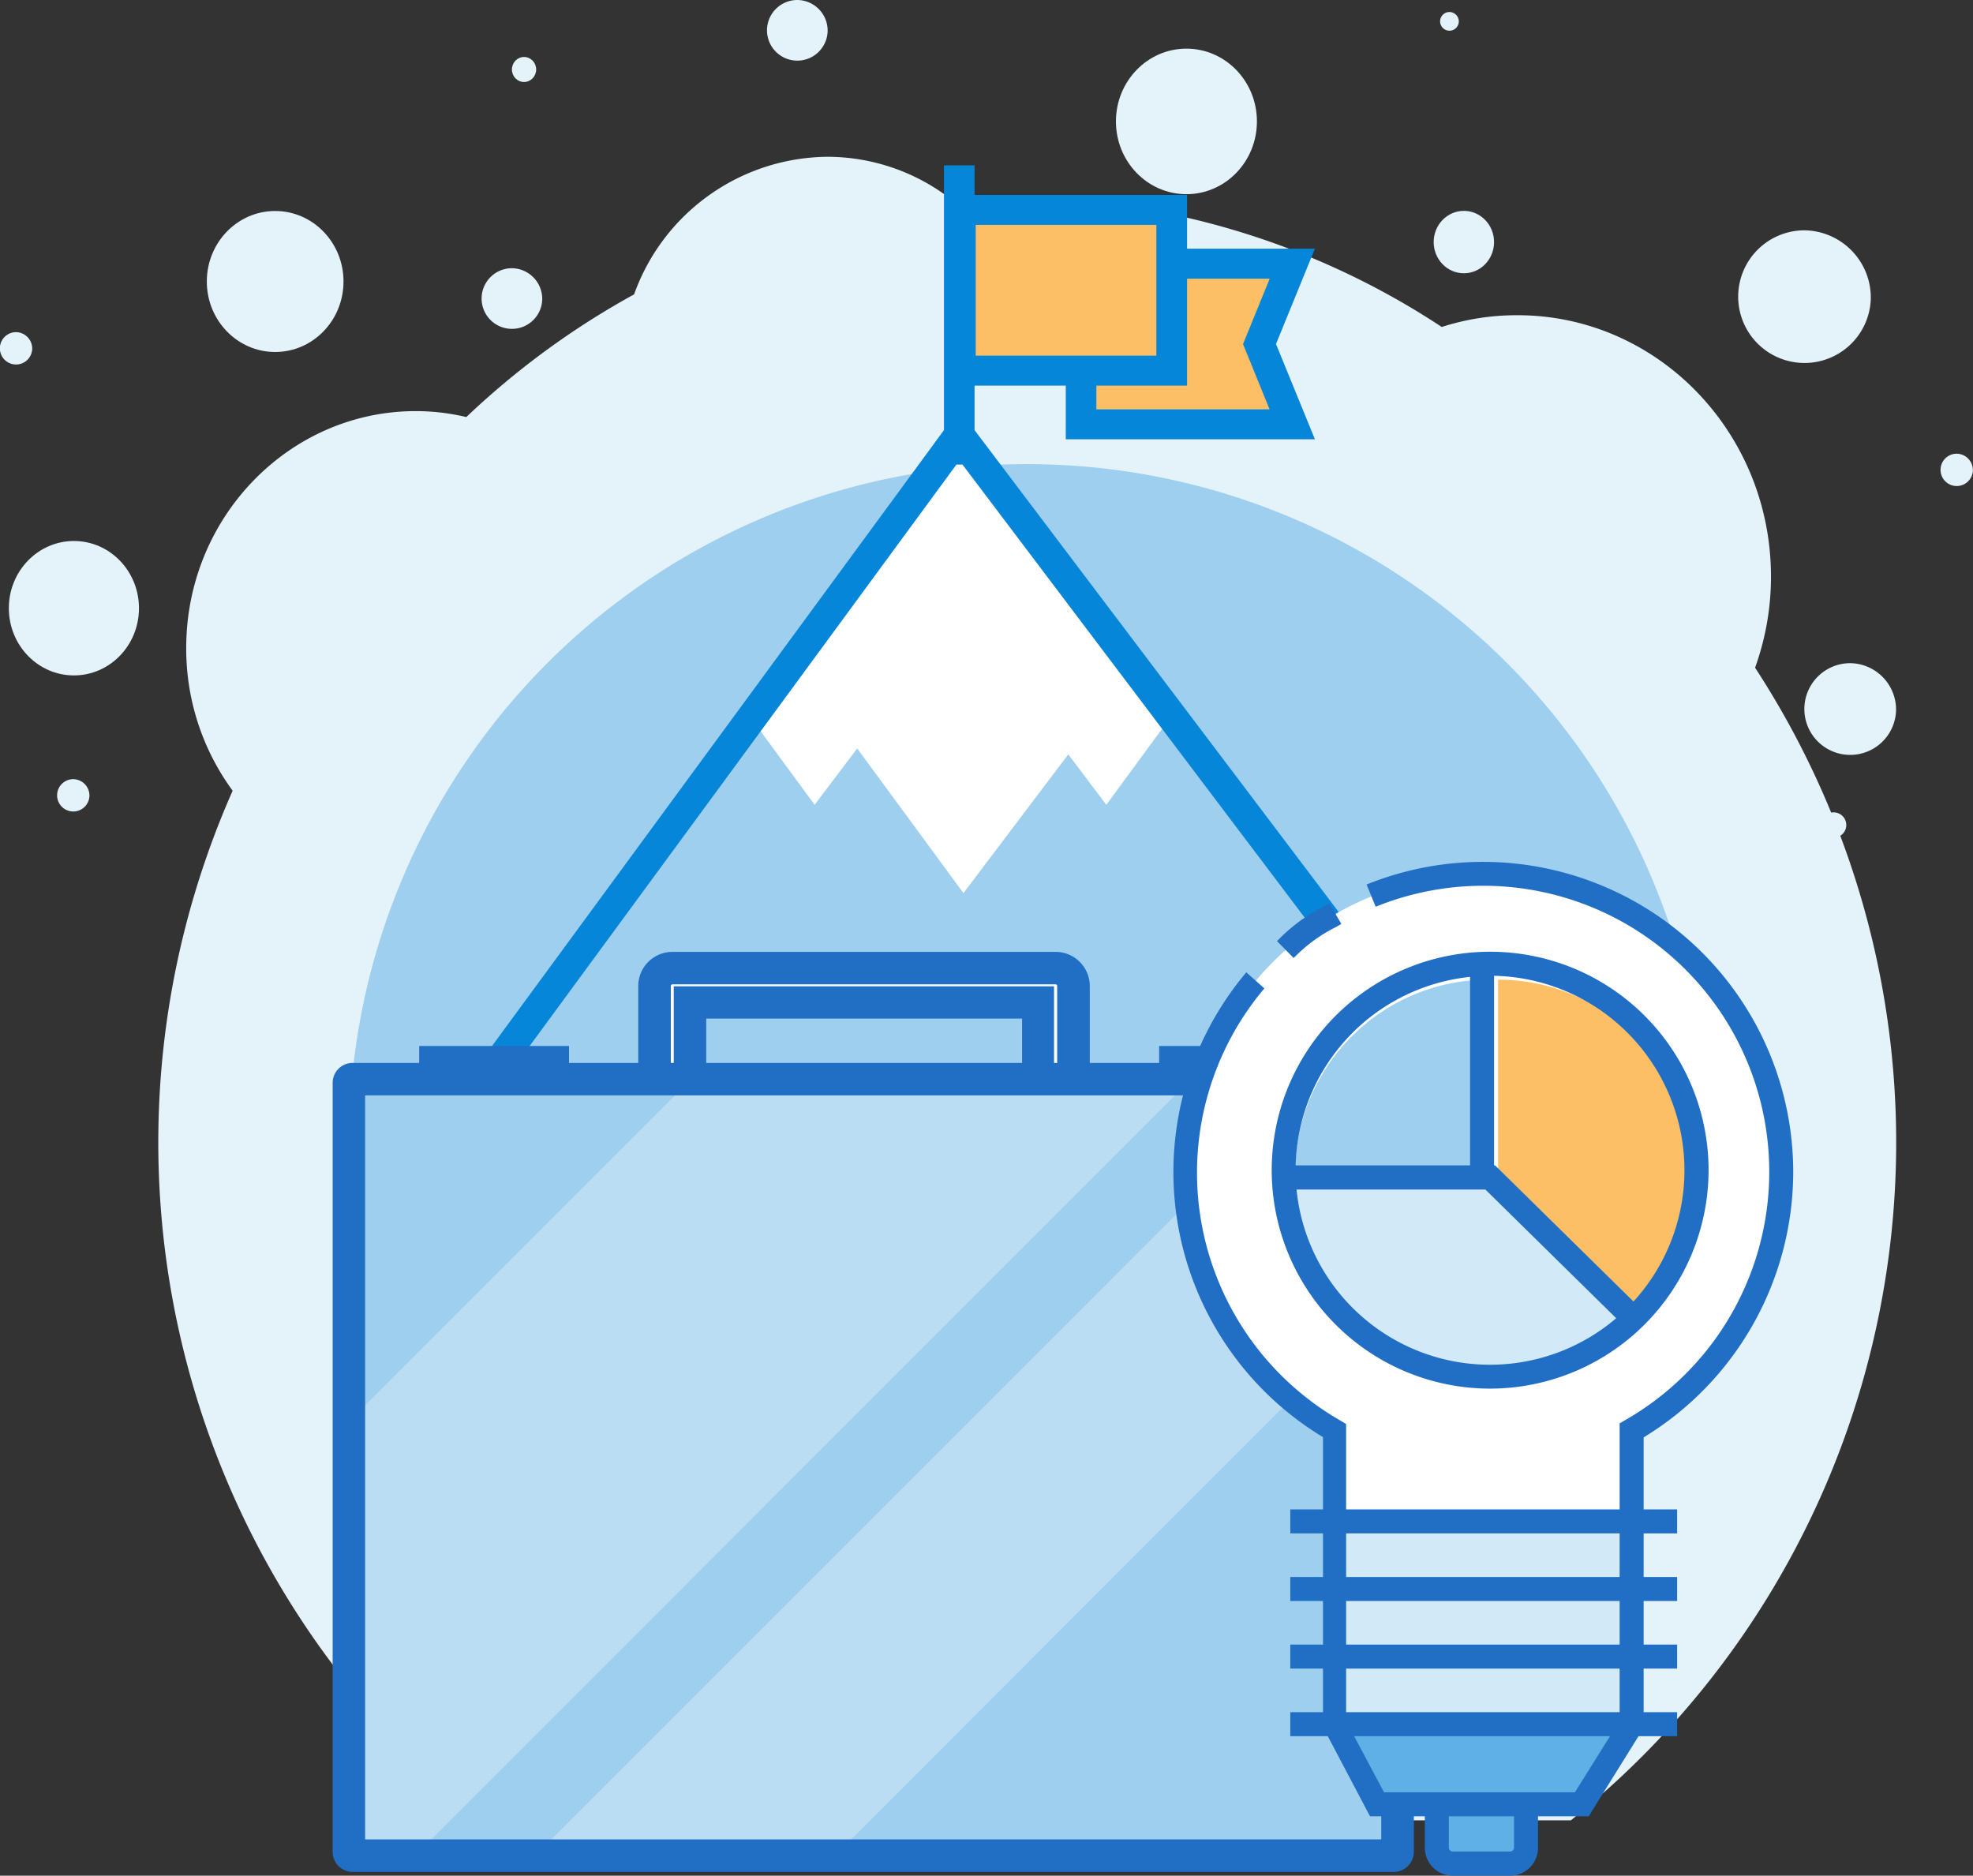 <svg id="Layer_1" data-name="Layer 1" xmlns="http://www.w3.org/2000/svg" viewBox="0 0 156.17 148.46"><rect x="0" y="0" width="156.17" height="148.46" fill="#333333" stroke="none"/><defs><style>.cls-1{fill:#e4f2fa;}.cls-2{fill:#9ecfef;}.cls-3{fill:#fff;}.cls-4{fill:#0686d8;}.cls-5{fill:#fcbf65;}.cls-6{fill:#216fc4;}.cls-7{opacity:0.3;}.cls-8{fill:#5fb0e5;}.cls-9{fill:#d2e9f7;}</style></defs><path class="cls-1" d="M132.88,115.61v-9.54h52.53c-.11-.22-.22-.44-.31-.66a21.2,21.2,0,0,0,2-9c0-11.43-9-20.69-20.06-20.69a19.31,19.31,0,0,0-6,.93,61.91,61.91,0,0,0-34.13-10.24c-1.56,0-3.12.06-4.65.18a16,16,0,0,0-9.86-3.41A16.41,16.41,0,0,0,97.11,74.07a64,64,0,0,0-13.28,9.71,17.3,17.3,0,0,0-4-.47c-10,0-18.17,8.39-18.17,18.74a19,19,0,0,0,4.12,11.89,9.06,9.06,0,0,1-.66,1.67Z" transform="translate(-46.92 -50.77)"/><path class="cls-1" d="M85.2,194.85h86.06a68.78,68.78,0,1,0-86.06,0Z" transform="translate(-46.92 -50.77)"/><path class="cls-2" d="M126.89,194.85h2.67a53.68,53.68,0,1,0-2.67,0Z" transform="translate(-46.92 -50.77)"/><path class="cls-1" d="M197,107a3.63,3.63,0,1,1-3.63-3.74A3.68,3.68,0,0,1,197,107Z" transform="translate(-46.92 -50.77)"/><ellipse class="cls-1" cx="93.91" cy="9.61" rx="5.58" ry="5.76"/><path class="cls-1" d="M89.84,74.45A2.4,2.4,0,1,1,87.45,72,2.43,2.43,0,0,1,89.84,74.45Z" transform="translate(-46.92 -50.77)"/><ellipse class="cls-1" cx="115.87" cy="19.16" rx="2.39" ry="2.47"/><path class="cls-1" d="M112.43,53.24A2.4,2.4,0,1,1,110,50.77,2.42,2.42,0,0,1,112.43,53.24Z" transform="translate(-46.92 -50.77)"/><path class="cls-1" d="M193.06,116.07a1,1,0,1,1-1-1A1,1,0,0,1,193.06,116.07Z" transform="translate(-46.92 -50.77)"/><path class="cls-1" d="M162.39,52.48a.74.74,0,1,1-.74-.76A.75.75,0,0,1,162.39,52.48Z" transform="translate(-46.92 -50.77)"/><ellipse class="cls-1" cx="41.48" cy="5.5" rx="0.96" ry="0.99"/><path class="cls-1" d="M49.47,78.37a1.28,1.28,0,1,1-1.28-1.31A1.3,1.3,0,0,1,49.47,78.37Z" transform="translate(-46.92 -50.77)"/><path class="cls-1" d="M203.08,88a1.28,1.28,0,1,1-1.27-1.32A1.3,1.3,0,0,1,203.08,88Z" transform="translate(-46.92 -50.77)"/><ellipse class="cls-1" cx="21.78" cy="22.28" rx="5.41" ry="5.58"/><path class="cls-1" d="M54,113.76a1.28,1.28,0,1,1-1.28-1.32A1.3,1.3,0,0,1,54,113.76Z" transform="translate(-46.92 -50.77)"/><path class="cls-1" d="M195,74.45A5.25,5.25,0,1,1,189.76,69,5.33,5.33,0,0,1,195,74.45Z" transform="translate(-46.92 -50.77)"/><ellipse class="cls-1" cx="5.85" cy="48.14" rx="5.15" ry="5.32"/><path class="cls-2" d="M143.68,142.13c.21-.19.43-.37.63-.56,4.21-3.84,8.16-7.84,12.68-11.21L122.85,85.2,86.62,134.56c10.24,1.81,20.57,3.7,30.16,7.57Z" transform="translate(-46.92 -50.77)"/><polygon class="cls-3" points="92.75 56.64 89.71 52.9 89.89 52.66 75.91 34.43 63.03 52.66 62.53 52.66 59.3 56.64 64.48 63.7 67.85 59.24 76.26 70.69 84.56 59.71 87.57 63.7 92.75 56.64"/><path class="cls-4" d="M87.94,134.79l34.92-47.57L156,131.09c.64-.5,1.28-1,1.94-1.44L122.83,83.19,85.3,134.33Z" transform="translate(-46.92 -50.77)"/><rect class="cls-4" x="74.72" y="13.09" width="2.42" height="23.68"/><polygon class="cls-5" points="102.3 33.58 85.58 33.58 85.58 20.86 102.3 20.86 99.7 27.23 102.3 33.58"/><path class="cls-4" d="M151,85.54H131.28V70.45H151L147.92,78Zm-17.3-2.37h13.71L145.31,78l2.11-5.17H133.71Z" transform="translate(-46.92 -50.77)"/><rect class="cls-5" x="76.03" y="16.62" width="16.72" height="12.72"/><path class="cls-4" d="M140.88,81.29H121.73V66.2h19.15Zm-16.73-2.37h14.3V68.57h-14.3Z" transform="translate(-46.92 -50.77)"/><rect class="cls-6" x="33.18" y="82.79" width="11.86" height="2.3"/><rect class="cls-6" x="91.75" y="82.79" width="11.86" height="2.3"/><path class="cls-3" d="M131.89,142.78v-14a1.43,1.43,0,0,0-1.42-1.43H100.15a1.43,1.43,0,0,0-1.42,1.43v14Zm-2.83-.43-27.53,0V130.13l27.53,0Z" transform="translate(-46.92 -50.77)"/><path class="cls-6" d="M133.18,144.06H97.44V128.82a2.71,2.71,0,0,1,2.71-2.71h30.32a2.71,2.71,0,0,1,2.71,2.71Zm-2.83-2.57h.25V128.82a.13.13,0,0,0-.13-.14H100.15a.13.13,0,0,0-.13.14v12.67h.23V128.84l30.1,0ZM102.82,141l25,0v-9.61l-25,0Z" transform="translate(-46.92 -50.77)"/><rect class="cls-3" x="27.62" y="85.41" width="83.01" height="61.46" rx="0.3"/><rect class="cls-2" x="27.62" y="85.41" width="83.01" height="61.46" rx="0.3"/><g class="cls-7"><path class="cls-3" d="M157.54,153.08v-16.6a.3.3,0,0,0-.3-.3h-6.51L89.27,197.65H113Z" transform="translate(-46.92 -50.77)"/><path class="cls-3" d="M101.64,136.18l-27.1,27.11v34.06a.3.3,0,0,0,.29.3h4.93l61.46-61.47Z" transform="translate(-46.92 -50.77)"/></g><path class="cls-6" d="M157.24,198.93H74.83a1.58,1.58,0,0,1-1.58-1.58V136.48a1.58,1.58,0,0,1,1.58-1.58h82.41a1.59,1.59,0,0,1,1.59,1.58v60.87A1.59,1.59,0,0,1,157.24,198.93Zm-81.42-2.57h80.43V137.47H75.82Z" transform="translate(-46.92 -50.77)"/><rect class="cls-8" x="113.73" y="136.7" width="7.06" height="10.81" rx="1"/><path class="cls-6" d="M166.44,199.23h-4.52A2.21,2.21,0,0,1,159.7,197v-8.28a2.22,2.22,0,0,1,2.22-2.22h4.52a2.22,2.22,0,0,1,2.22,2.22V197A2.21,2.21,0,0,1,166.44,199.23Zm-4.52-10.81a.31.31,0,0,0-.32.31V197a.32.32,0,0,0,.32.32h4.52a.32.32,0,0,0,.32-.32v-8.28a.31.31,0,0,0-.32-.31Z" transform="translate(-46.92 -50.77)"/><path class="cls-3" d="M188,143.54A23.6,23.6,0,1,0,152.59,164v23.27l3.34,6.34h16.21l4-6.34V164A23.55,23.55,0,0,0,188,143.54Z" transform="translate(-46.92 -50.77)"/><polygon class="cls-9" points="105.67 121.38 105.67 138.22 109.02 142.81 125.23 142.81 129.2 138.22 129.2 121.38 105.67 121.38"/><polygon class="cls-8" points="129.2 136.47 125.23 142.81 109.02 142.81 105.67 136.47 129.2 136.47"/><path class="cls-6" d="M172.67,194.53H155.36l-3.72-7.06V164.52a24.52,24.52,0,0,1-6.07-36.79L147,129a22.63,22.63,0,0,0,6,34.2l.47.28V187l3,5.63h15.11l3.54-5.66V163.43l.48-.28a22.64,22.64,0,0,0-19.79-40.61l-.72-1.76a24.56,24.56,0,0,1,33.77,22.76,24.63,24.63,0,0,1-11.84,21v23Z" transform="translate(-46.92 -50.77)"/><path class="cls-6" d="M149.32,126.6,148,125.26a13.77,13.77,0,0,1,3.7-2.75l.44-.25.95,1.64-.45.26A12.12,12.12,0,0,0,149.32,126.6Z" transform="translate(-46.92 -50.77)"/><rect class="cls-6" x="102.13" y="119.47" width="30.62" height="1.9"/><rect class="cls-6" x="102.13" y="124.82" width="30.62" height="1.9"/><rect class="cls-6" x="102.13" y="130.17" width="30.62" height="1.9"/><rect class="cls-6" x="102.13" y="135.52" width="30.62" height="1.9"/><path class="cls-5" d="M165.5,128.31v15.34h0l10.82,10.84a15.26,15.26,0,0,0,4.5-10.81v0A15.34,15.34,0,0,0,165.5,128.31Z" transform="translate(-46.92 -50.77)"/><path class="cls-2" d="M153.93,132.79a15.24,15.24,0,0,0-4.5,10.83l15.33,0h0V128.31A15.27,15.27,0,0,0,153.93,132.79Z" transform="translate(-46.92 -50.77)"/><path class="cls-9" d="M164.77,144.4h0l-15.33,0v0a15.34,15.34,0,0,0,26.17,10.86Z" transform="translate(-46.92 -50.77)"/><path class="cls-6" d="M164.87,160.68a17.29,17.29,0,1,1,17.29-17.29A17.31,17.31,0,0,1,164.87,160.68Zm0-32.67a15.39,15.39,0,1,0,15.38,15.38A15.4,15.4,0,0,0,164.87,128Z" transform="translate(-46.92 -50.77)"/><polygon class="cls-6" points="128 104.41 117.57 94.15 101.63 94.15 101.63 92.24 118.34 92.24 129.34 103.06 128 104.41"/><rect class="cls-6" x="116.36" y="75.98" width="1.9" height="16.91"/></svg>